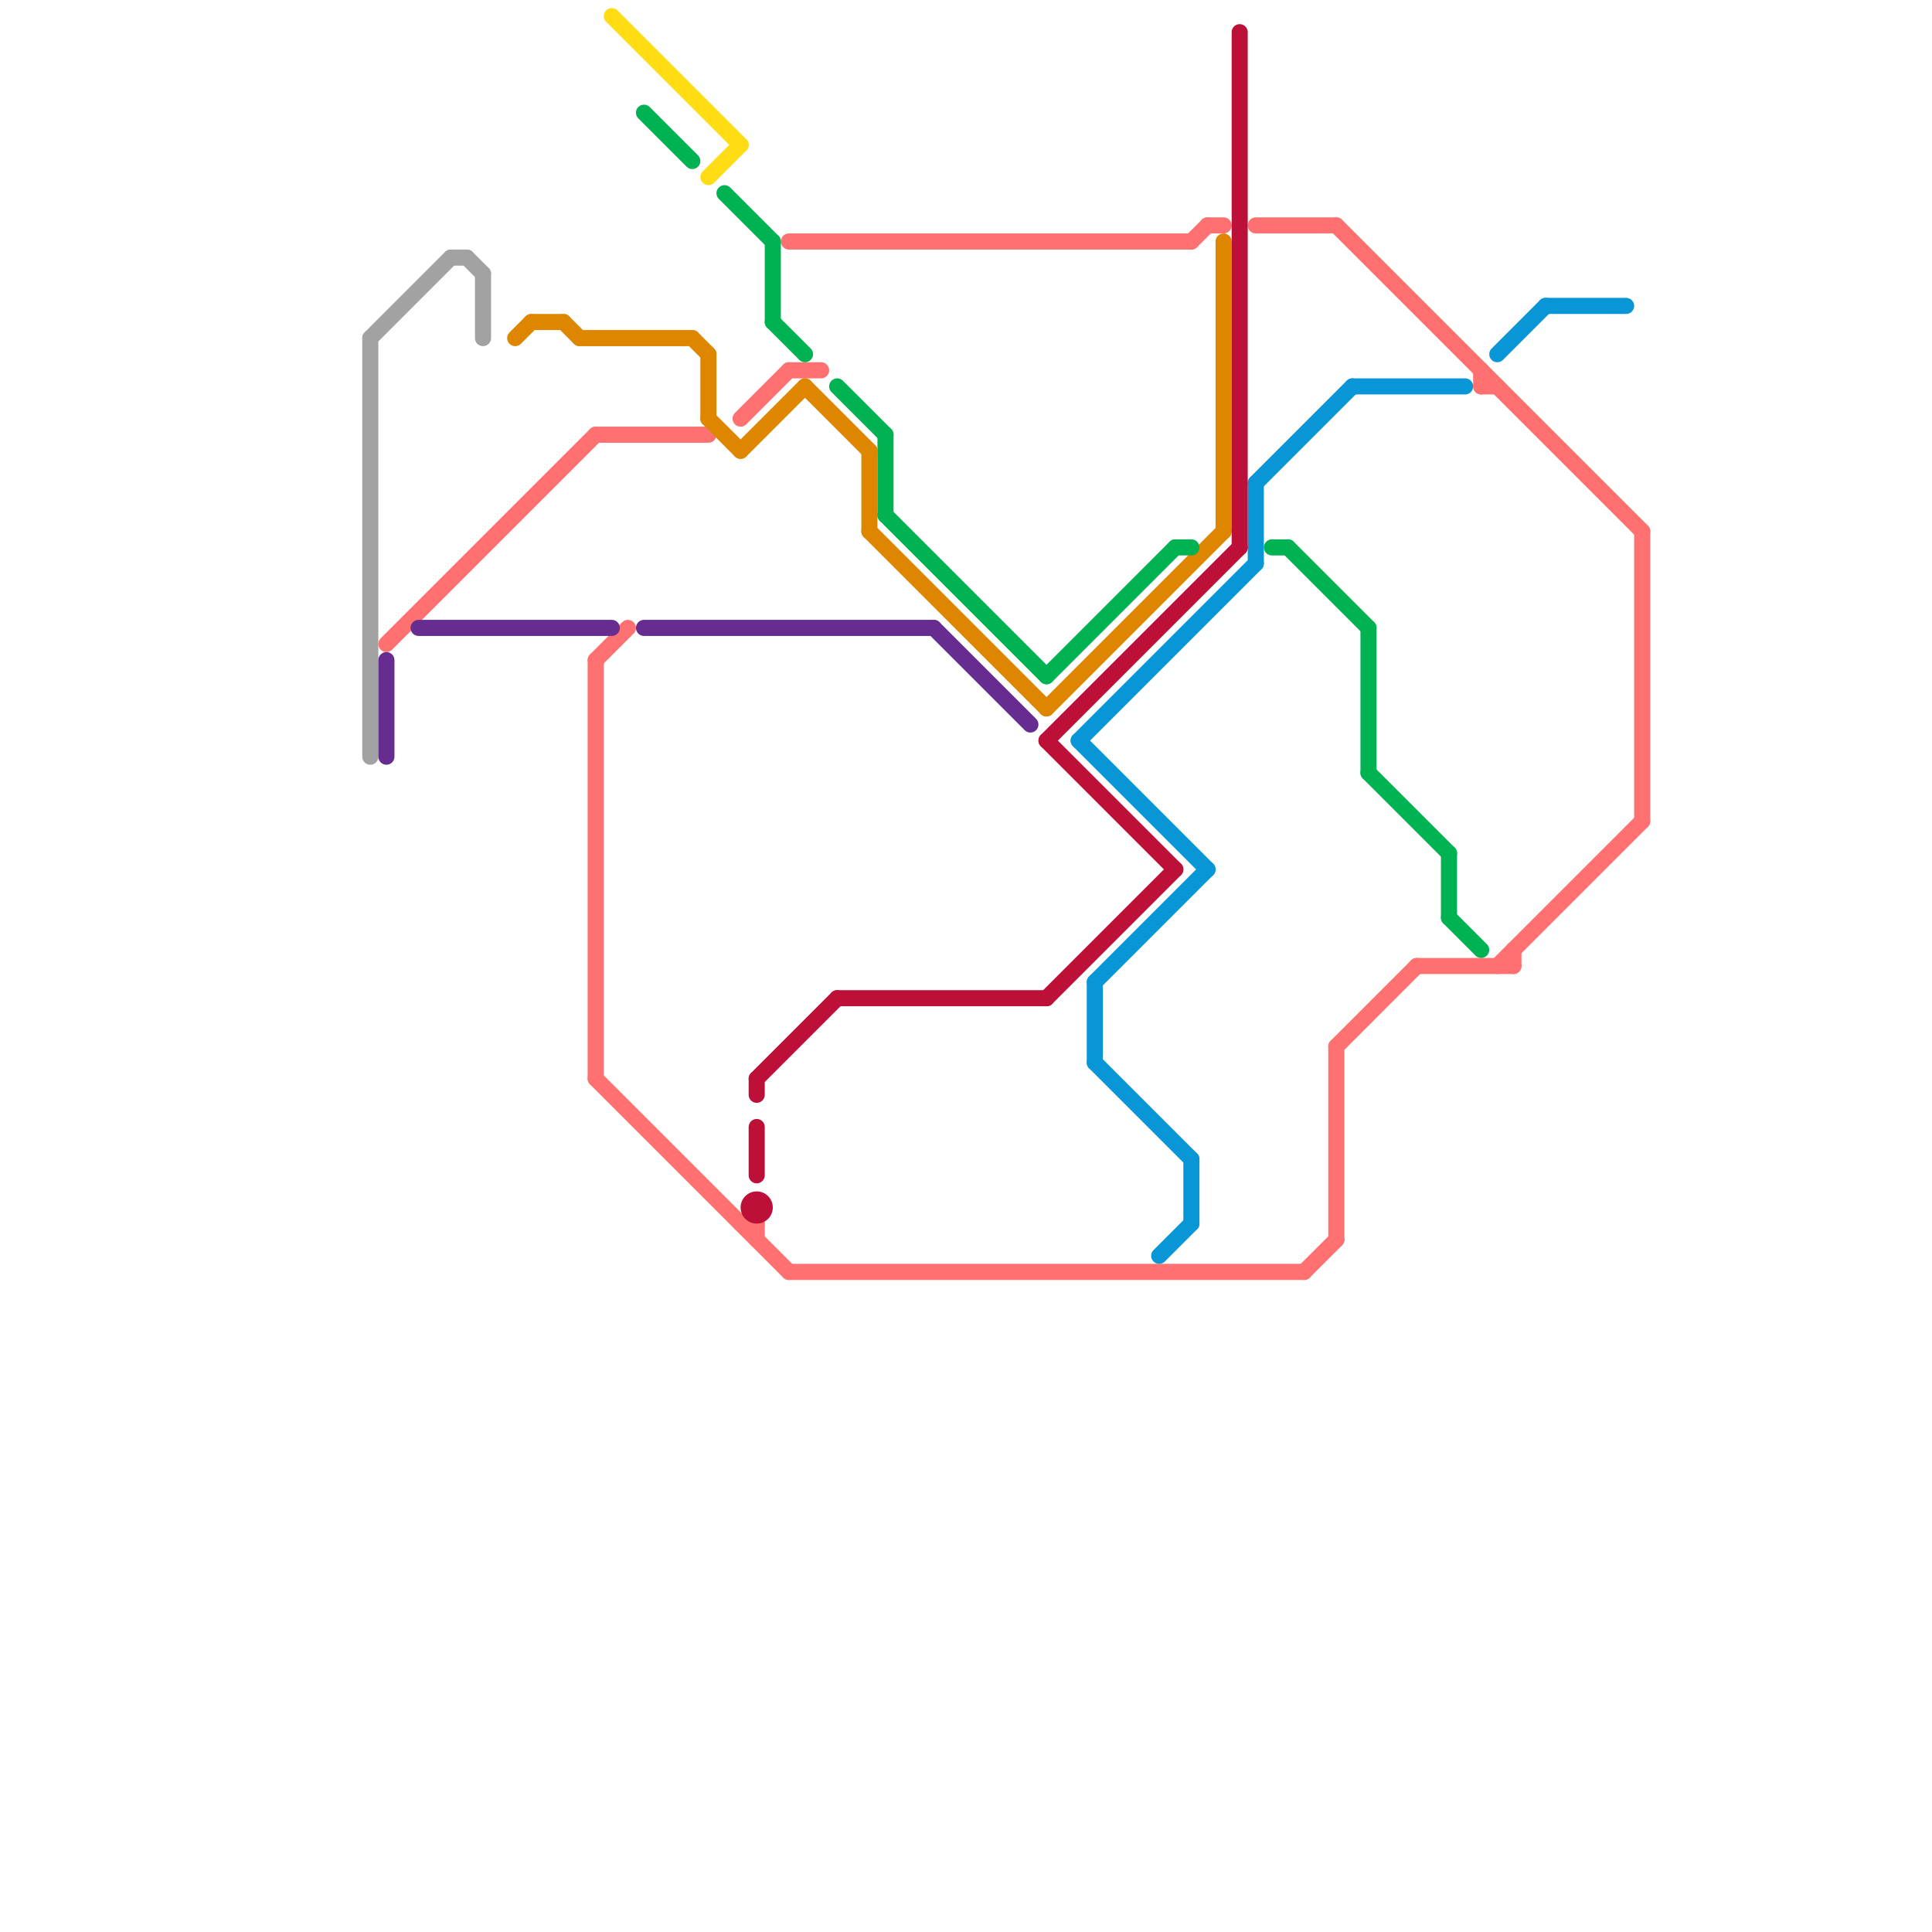 
<svg version="1.1" xmlns="http://www.w3.org/2000/svg" viewBox="0 0 120 120">
<style>text { font: 1px Helvetica; font-weight: 600; white-space: pre; dominant-baseline: central; } line { stroke-width: 1; fill: none; stroke-linecap: round; stroke-linejoin: round; } .c0 { stroke: #0896d7 } .c1 { stroke: #ff7070 } .c2 { stroke: #a2a2a2 } .c3 { stroke: #662c90 } .c4 { stroke: #df8600 } .c5 { stroke: #ffdc14 } .c6 { stroke: #00b251 } .c7 { stroke: #bd1038 }</style><defs><g id="wm-xf"><circle r="1.2" fill="#000"/><circle r="0.9" fill="#fff"/><circle r="0.6" fill="#000"/><circle r="0.3" fill="#fff"/></g><g id="wm"><circle r="0.6" fill="#000"/><circle r="0.3" fill="#fff"/></g></defs><line class="c0" x1="84" y1="24" x2="91" y2="24"/><line class="c0" x1="78" y1="30" x2="78" y2="35"/><line class="c0" x1="68" y1="61" x2="68" y2="66"/><line class="c0" x1="78" y1="30" x2="84" y2="24"/><line class="c0" x1="72" y1="78" x2="74" y2="76"/><line class="c0" x1="96" y1="19" x2="101" y2="19"/><line class="c0" x1="74" y1="72" x2="74" y2="76"/><line class="c0" x1="67" y1="46" x2="78" y2="35"/><line class="c0" x1="67" y1="46" x2="75" y2="54"/><line class="c0" x1="68" y1="66" x2="74" y2="72"/><line class="c0" x1="93" y1="22" x2="96" y2="19"/><line class="c0" x1="68" y1="61" x2="75" y2="54"/><line class="c1" x1="75" y1="14" x2="76" y2="14"/><line class="c1" x1="49" y1="79" x2="81" y2="79"/><line class="c1" x1="37" y1="41" x2="37" y2="67"/><line class="c1" x1="49" y1="15" x2="74" y2="15"/><line class="c1" x1="92" y1="23" x2="92" y2="24"/><line class="c1" x1="94" y1="59" x2="94" y2="60"/><line class="c1" x1="102" y1="33" x2="102" y2="51"/><line class="c1" x1="88" y1="60" x2="94" y2="60"/><line class="c1" x1="83" y1="14" x2="102" y2="33"/><line class="c1" x1="37" y1="41" x2="39" y2="39"/><line class="c1" x1="37" y1="27" x2="44" y2="27"/><line class="c1" x1="83" y1="65" x2="83" y2="77"/><line class="c1" x1="46" y1="76" x2="47" y2="76"/><line class="c1" x1="92" y1="24" x2="93" y2="24"/><line class="c1" x1="49" y1="23" x2="51" y2="23"/><line class="c1" x1="37" y1="67" x2="49" y2="79"/><line class="c1" x1="81" y1="79" x2="83" y2="77"/><line class="c1" x1="74" y1="15" x2="75" y2="14"/><line class="c1" x1="83" y1="65" x2="88" y2="60"/><line class="c1" x1="78" y1="14" x2="83" y2="14"/><line class="c1" x1="47" y1="76" x2="47" y2="77"/><line class="c1" x1="24" y1="40" x2="37" y2="27"/><line class="c1" x1="93" y1="60" x2="102" y2="51"/><line class="c1" x1="46" y1="26" x2="49" y2="23"/><line class="c2" x1="28" y1="16" x2="29" y2="16"/><line class="c2" x1="29" y1="16" x2="30" y2="17"/><line class="c2" x1="23" y1="21" x2="28" y2="16"/><line class="c2" x1="23" y1="21" x2="23" y2="47"/><line class="c2" x1="30" y1="17" x2="30" y2="21"/><line class="c3" x1="40" y1="39" x2="58" y2="39"/><line class="c3" x1="24" y1="41" x2="24" y2="47"/><line class="c3" x1="26" y1="39" x2="38" y2="39"/><line class="c3" x1="58" y1="39" x2="64" y2="45"/><line class="c4" x1="76" y1="15" x2="76" y2="33"/><line class="c4" x1="46" y1="28" x2="50" y2="24"/><line class="c4" x1="43" y1="21" x2="44" y2="22"/><line class="c4" x1="54" y1="28" x2="54" y2="33"/><line class="c4" x1="35" y1="20" x2="36" y2="21"/><line class="c4" x1="44" y1="22" x2="44" y2="26"/><line class="c4" x1="33" y1="20" x2="35" y2="20"/><line class="c4" x1="32" y1="21" x2="33" y2="20"/><line class="c4" x1="54" y1="33" x2="65" y2="44"/><line class="c4" x1="50" y1="24" x2="54" y2="28"/><line class="c4" x1="36" y1="21" x2="43" y2="21"/><line class="c4" x1="44" y1="26" x2="46" y2="28"/><line class="c4" x1="65" y1="44" x2="76" y2="33"/><line class="c5" x1="44" y1="11" x2="46" y2="9"/><line class="c5" x1="38" y1="1" x2="46" y2="9"/><line class="c6" x1="90" y1="57" x2="92" y2="59"/><line class="c6" x1="65" y1="42" x2="73" y2="34"/><line class="c6" x1="73" y1="34" x2="74" y2="34"/><line class="c6" x1="85" y1="39" x2="85" y2="48"/><line class="c6" x1="52" y1="24" x2="55" y2="27"/><line class="c6" x1="55" y1="32" x2="65" y2="42"/><line class="c6" x1="79" y1="34" x2="80" y2="34"/><line class="c6" x1="85" y1="48" x2="90" y2="53"/><line class="c6" x1="90" y1="53" x2="90" y2="57"/><line class="c6" x1="48" y1="20" x2="50" y2="22"/><line class="c6" x1="80" y1="34" x2="85" y2="39"/><line class="c6" x1="48" y1="15" x2="48" y2="20"/><line class="c6" x1="55" y1="27" x2="55" y2="32"/><line class="c6" x1="40" y1="7" x2="43" y2="10"/><line class="c6" x1="45" y1="12" x2="48" y2="15"/><line class="c7" x1="65" y1="46" x2="77" y2="34"/><line class="c7" x1="47" y1="67" x2="52" y2="62"/><line class="c7" x1="47" y1="67" x2="47" y2="68"/><line class="c7" x1="65" y1="46" x2="73" y2="54"/><line class="c7" x1="65" y1="62" x2="73" y2="54"/><line class="c7" x1="77" y1="2" x2="77" y2="34"/><line class="c7" x1="47" y1="70" x2="47" y2="73"/><line class="c7" x1="52" y1="62" x2="65" y2="62"/><circle cx="47" cy="75" r="1" fill="#bd1038" />
</svg>

